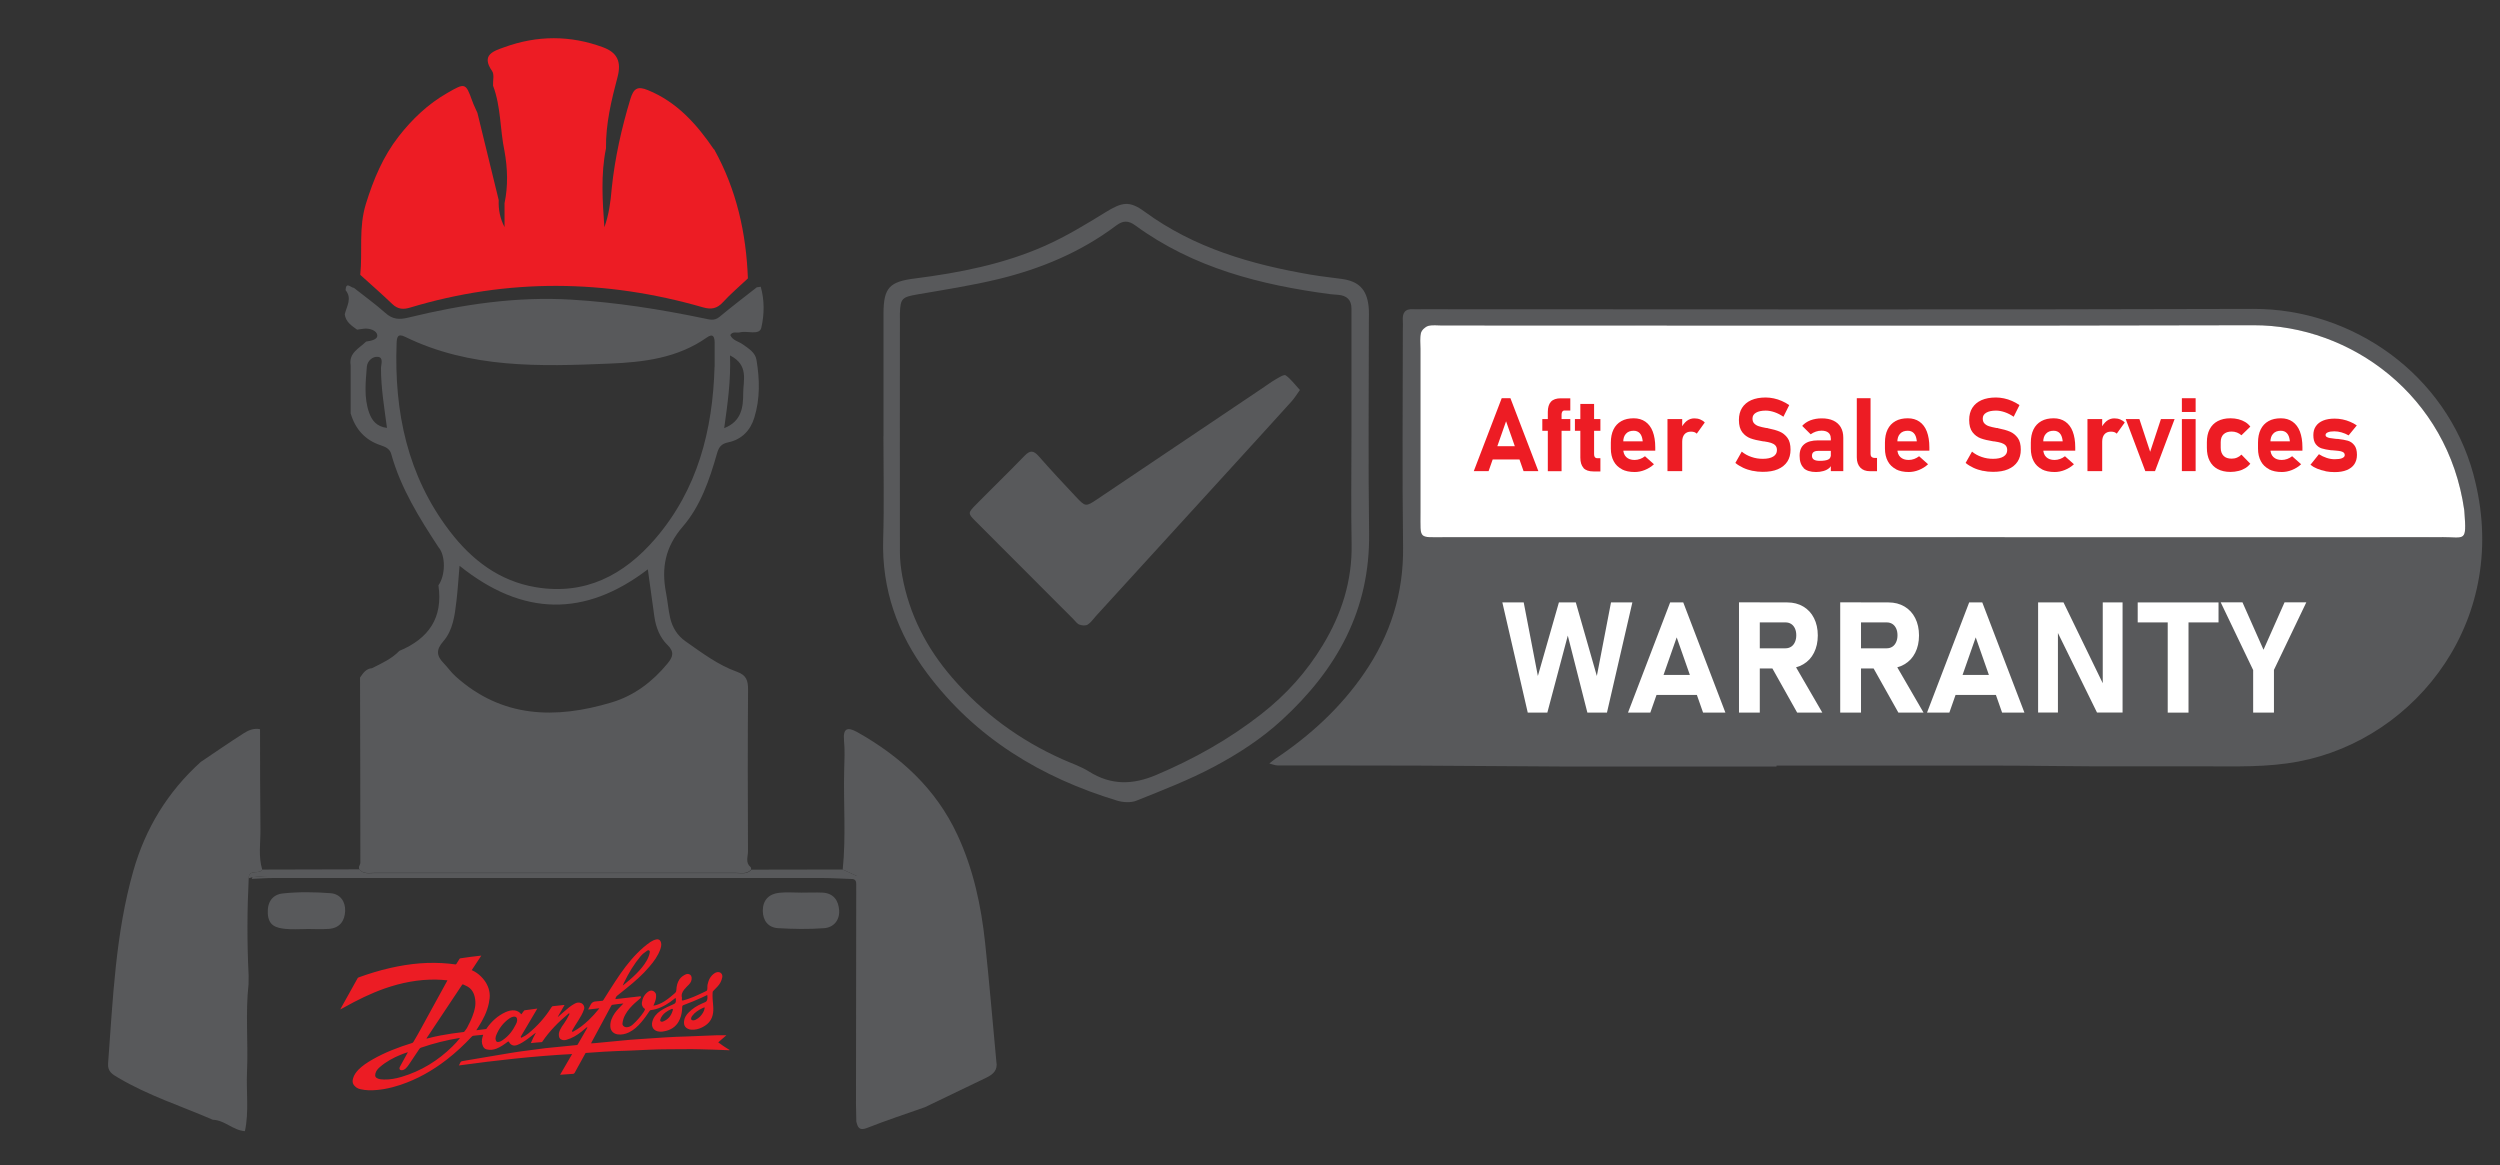 <?xml version="1.0" encoding="UTF-8"?>
<svg id="Layer_1" data-name="Layer 1" xmlns="http://www.w3.org/2000/svg" viewBox="0 0 309 144">
  <rect x="0" y="0" width="309" height="144" fill="#333333" stroke="none"/>
  <defs>
    <style>
      .cls-1 {
        fill: #fff;
      }

      .cls-2 {
        fill: #ec1c24;
      }

      .cls-3 {
        fill: #ed1c24;
      }

      .cls-4 {
        fill: #58595b;
      }
    </style>
  </defs>
  <path class="cls-4" d="M30.26,139.81c-1.45-.1-2.49-1.36-3.96-1.41-3.9-1.69-7.97-2.99-11.65-5.17-.68-.41-1.37-.73-1.29-1.78,.6-8,.91-16.04,3.12-23.81,1.49-5.25,4.26-9.79,8.34-13.47,1.76-1.18,3.5-2.39,5.29-3.53,.59-.38,1.27-.67,2.03-.51,.01,4.13,0,8.26,.05,12.39,.02,1.65-.28,3.32,.22,4.96-.37,.65-1.65-.13-1.67,1.07-.2,4-.21,8-.01,12.01,0,.36,0,.72-.01,1.08-.4,3.61-.03,7.24-.19,10.85-.11,2.44,.26,4.91-.26,7.33Z"/>
  <path class="cls-4" d="M94.05,35.44s-.33,.05-.51,.07c-1.55,1.22-3.12,2.41-4.63,3.67-.65,.53-1.25,.3-1.91,.17-5.39-1.12-10.82-1.98-16.32-2.31-6.85-.42-13.56,.59-20.19,2.21-1.13,.28-1.96,.24-2.86-.57-1.23-1.1-2.59-2.07-3.89-3.1-.38-.01-.97-.83-1.03,.28,.84,1.02,.14,2-.1,2.98,.12,.96,.85,1.42,1.53,1.91,.3-.04,.61-.11,.91-.13,.7-.05,1.52,.25,1.58,.8,.07,.56-.79,.71-1.38,.8-.84,.84-2.17,1.38-1.91,2.94,0,1.98,0,3.95,0,5.93,.57,1.94,1.78,3.31,3.7,3.94,.64,.21,1.15,.46,1.32,1.1,1.18,4.23,3.47,7.89,5.84,11.51,.89,1.02,.88,3.45-.01,4.71,.59,4.01-1.21,6.59-4.83,8.1-.95,.99-2.19,1.54-3.38,2.14-.75,.06-1.11,.62-1.48,1.16,.02,7.63,.04,15.26,.04,22.88,0,.17-.12,.34-.17,.51,.01,.09,.02,.19,.02,.28,.51,.65,1.23,.46,1.89,.46,14.89,0,29.78,0,44.66,0,.65,0,1.38,.2,1.91-.42-.03-.1-.05-.19-.06-.29l-.04-.02c-.64-.54-.3-1.27-.3-1.9-.03-6.68-.04-13.36,.01-20.03,0-1.12-.22-1.78-1.38-2.19-2.35-.84-4.33-2.35-6.36-3.77-1-.7-1.62-1.71-1.89-2.89-.23-1.02-.31-2.07-.51-3.1-.59-3.06-.11-5.66,2.07-8.18,2.18-2.52,3.3-5.77,4.22-9,.22-.79,.51-1.24,1.41-1.42,1.64-.34,2.73-1.46,3.21-3.04,.73-2.35,.67-4.76,.27-7.15-.15-.92-.96-1.39-1.67-1.9-.52-.38-1.27-.48-1.57-1.17,.31-.5,.8-.23,1.19-.33,.91-.24,2.42,.42,2.65-.58,.37-1.62,.41-3.39-.08-5.08Zm-48.43,15.56c-.65-1.85-.43-3.77-.28-5.67,.06-.73,.73-1.31,1.39-1.22,.71,.1,.36,.93,.36,1.41,0,2.45,.41,4.87,.74,7.37-1.29-.16-1.87-.93-2.21-1.89Zm36.87,28.7c.89,.88,.7,1.49,0,2.33-1.86,2.25-4.12,3.96-6.9,4.79-6.93,2.08-13.56,1.94-19.29-3.23-.55-.49-.97-1.12-1.49-1.65-.86-.89-.92-1.64-.03-2.66,1.22-1.39,1.43-3.25,1.64-5.03,.16-1.35,.24-2.7,.38-4.32,7.79,6.26,15.49,6.38,23.27,.44,.29,2.09,.54,3.97,.81,5.85,.19,1.32,.67,2.56,1.6,3.48Zm5.83-34.39c-.22,7.86-2.09,15.19-7.34,21.29-3.86,4.48-8.65,7-14.75,5.98-4.51-.75-7.92-3.37-10.63-6.91-5.25-6.86-6.89-14.78-6.58-23.23,.03-.72,.1-1.28,1.05-.81,8.05,3.93,16.68,3.67,25.28,3.31,4.21-.17,8.41-.68,12.02-3.23,.79-.56,.95-.03,.96,.64,.01,.99,0,1.98,0,2.97Zm3.54,3.31c0,1.68-.18,3.45-2.35,4.3,.42-3.02,.83-5.83,.72-8.99,2.37,1.2,1.62,3.12,1.63,4.69Z"/>
  <path class="cls-3" d="M88.27,18.46c2.76,4.96,3.96,10.33,4.17,15.95-1.03,.98-2.13,1.9-3.08,2.94-.73,.8-1.45,.93-2.46,.64-12.07-3.48-24.15-3.61-36.22,.03-.85,.26-1.52,.2-2.19-.44-1.29-1.23-2.63-2.41-3.96-3.61,.29-2.92-.22-5.83,.7-8.79,.94-3.03,2.12-5.84,4.04-8.31,1.67-2.14,3.61-4,6.02-5.38,2.18-1.25,2.26-1.3,3.08,.99,.18,.51,.43,.99,.64,1.48,.88,3.59,1.75,7.18,2.63,10.77-.05,1.15,.16,2.26,.72,3.34v-2.95c.45-2.14,.38-4.28,0-6.42-.57-2.69-.43-5.5-1.42-8.11-.03-.61,.18-1.39-.12-1.81-1.41-2.02,.23-2.48,1.5-2.94,4.06-1.48,8.17-1.5,12.23,.01,1.76,.65,2.27,1.8,1.78,3.66-.77,2.9-1.47,5.81-1.43,8.83-.66,3.23-.43,6.48-.2,9.75,.56-1.56,.78-3.19,.91-4.83,.39-3.75,1.21-7.4,2.3-11.01,.4-1.32,.88-1.64,2.17-1.11,3.6,1.47,6.03,4.21,8.15,7.31Z"/>
  <path class="cls-4" d="M104.16,107.47c.42-4.07,.08-8.15,.18-12.22,.03-1.24,.1-2.48-.02-3.71-.14-1.53,.42-1.72,1.62-1.06,5.37,3.02,9.75,7.02,12.39,12.7,1.97,4.23,2.94,8.74,3.43,13.35,.52,4.89,.93,9.79,1.39,14.69,.2,1.05-.41,1.58-1.24,1.98-2.53,1.22-5.06,2.43-7.59,3.65-2.38,.84-4.79,1.63-7.14,2.56-.99,.39-1.17-.08-1.34-.8-.01-.7-.03-1.41-.04-2.11,.01-9.05,.02-18.09,.03-27.14,0-.3,0-.62-.41-.71-1.29-.04-2.59-.13-3.88-.13-22.55,0-45.1-.01-67.65,0-.92,0-1.85,.07-2.77,.11,.02-.08,.05-.16,.09-.23,.67-.04,1.35-.13,2.02-.13,19.05,0,38.1,0,57.15,0,4.99,0,9.98,0,15.51,0-.9-.41-1.33-.61-1.75-.81Z"/>
  <path class="cls-4" d="M37.87,114.83c-.86,0-1.74,.07-2.59-.02-1.12-.12-2.1-.36-2.18-1.91-.08-1.48,.64-2.34,1.85-2.47,1.95-.21,3.95-.18,5.91-.03,1.16,.09,1.85,.99,1.8,2.21-.05,1.24-.69,2.1-2.01,2.2-.92,.07-1.85,.01-2.78,.01,0,0,0,0,0,.01Z"/>
  <path class="cls-4" d="M99.09,110.33c.87,0,1.73-.04,2.6,0,1.36,.08,1.96,1,2.03,2.21,.07,1.2-.69,2.09-1.83,2.18-1.9,.15-3.83,.11-5.74,0-1.21-.08-1.86-.94-1.87-2.15,0-1.32,.76-2.08,2.02-2.22,.92-.1,1.85-.02,2.78-.02Z"/>
  <path class="cls-4" d="M31.24,108.41c-.17,.05-.33,.09-.5,.14,.02-1.2,1.3-.41,1.67-1.07,4,0,8.01-.02,12.01-.03,.51,.65,1.24,.46,1.89,.46,14.89,0,29.78,0,44.66,0,.66,0,1.38,.2,1.91-.42,3.76,0,7.52-.01,11.28-.02,.43,.2,.85,.39,1.75,.81-5.53,0-10.52,0-15.51,0-19.05,0-38.1,0-57.15,0-.67,0-1.35,.08-2.02,.13Z"/>
  <path class="cls-2" d="M88.78,128.83c.33-.29,.65-.57,1-.87-.44,0-.83-.01-1.22,0-1.26,.04-2.51,.1-3.76,.15-.85,.03-1.7,.05-2.54,.11-1,.07-2,.14-3,.2-.89,.05-1.79,.13-2.68,.22-1.01,.1-2.02,.2-3.04,.29-.15,.02-.31,.02-.48,.03,.02-.06,.04-.1,.06-.14,.26-.48,.53-.97,.79-1.46,.55-1.02,1.1-2.04,1.64-3.05,.04-.08,.08-.11,.17-.12,.22-.02,.44-.06,.67-.09,.21-.03,.42-.05,.67-.07-.06,.06-.09,.09-.12,.12-.32,.35-.68,.67-.95,1.07-.35,.51-.59,1.05-.55,1.69,.04,.53,.41,.87,.91,.94,.48,.07,.95-.04,1.39-.25,.6-.29,1.08-.74,1.51-1.24,.38-.44,.72-.92,1.04-1.41,.04-.07,.1-.1,.18-.11,.2-.01,.39-.06,.58-.11,.88-.25,1.63-.73,2.33-1.3,.04-.03,.07-.08,.13-.08,.02,.11,.04,.22,.03,.34,0,.19-.06,.32-.25,.41-.57,.26-1.15,.5-1.67,.85-.47,.33-.84,.75-.99,1.32-.18,.68,.19,1.19,.89,1.24,.26,.02,.51-.02,.76-.08,.83-.2,1.43-.68,1.76-1.49,.19-.47,.28-.96,.28-1.47,.01-.15,.06-.21,.19-.25,.73-.28,1.46-.56,2.17-.89,.22-.1,.44-.21,.66-.31,.03-.01,.08-.07,.09,.02,.02,.19,.03,.38-.03,.56-.04,.12-.12,.22-.25,.27-.13,.05-.26,.11-.39,.17-.61,.27-1.18,.62-1.65,1.11-.29,.3-.52,.64-.56,1.07-.06,.54,.17,.86,.64,1,.09,.02,.18,.05,.27,.05,.47,.03,.92-.08,1.33-.29,.63-.31,1.1-.77,1.28-1.46,.11-.39,.11-.79,.08-1.19-.04-.55-.11-1.1-.07-1.66,0-.08,.03-.14,.09-.2,.18-.18,.36-.36,.53-.55,.29-.31,.48-.68,.57-1.11,.08-.4-.21-.72-.62-.65-.13,.02-.24,.07-.34,.14-.49,.33-.73,.81-.85,1.37-.05,.22,0,.44-.05,.66,0,.08-.05,.13-.12,.16-.14,.06-.28,.14-.43,.21-.78,.37-1.57,.73-2.4,.95-.15,.04-.19,0-.18-.15,0-.06,.02-.12,.01-.17-.1-.39,.03-.72,.28-1.02,.18-.23,.39-.42,.59-.63,.24-.25,.37-.53,.32-.89-.04-.24-.2-.39-.45-.41-.1,0-.2,.02-.29,.06-.29,.14-.55,.32-.74,.58-.28,.41-.38,.87-.4,1.34-.01,.18-.07,.3-.2,.41-.17,.15-.34,.3-.52,.44-.47,.38-.96,.73-1.53,.94-.19,.07-.38,.13-.59,.15,.05-.11,.09-.21,.13-.3,.14-.34,.24-.67,.2-1.04,0-.1-.05-.19-.11-.27-.28-.35-.65-.28-.88-.11-.45,.34-.69,.79-.76,1.33-.04,.27,.05,.49,.22,.68,.05,.06,.17,.07,.16,.17-.02,.08-.07,.16-.11,.24-.01,.03-.03,.07-.06,.1-.37,.55-.81,1.05-1.3,1.5-.08,.08-.17,.14-.26,.2-.19,.12-.4,.18-.63,.16-.26-.03-.45-.24-.42-.46,.04-.39,.16-.75,.35-1.09,.3-.55,.72-1.01,1.19-1.44,.22-.2,.45-.39,.68-.59,.06-.05,.08-.11,.06-.18-.02-.08-.09-.05-.14-.05-.82,.1-1.64,.19-2.45,.28-.19,.02-.38,.04-.57,.06,.1-.33,.11-.33,.35-.52,.32-.26,.65-.52,.97-.78,1.04-.83,2.04-1.7,2.9-2.72,.54-.63,1.03-1.3,1.32-2.09,.1-.28,.18-.56,.11-.86-.07-.31-.29-.47-.61-.4-.26,.06-.5,.17-.72,.32-.58,.4-1.11,.87-1.61,1.37-1.04,1.05-1.91,2.25-2.72,3.49-.5,.76-.98,1.53-1.46,2.29-.04,.05-.06,.1-.14,.11-.28,.02-.56,.05-.84,.08q-.4,.02-.59,.38c-.09,.17-.19,.34-.27,.51-.02,.03-.05,.06-.04,.11,.45-.05,.9-.1,1.38-.16-.04,.05-.06,.07-.08,.1-.38,.48-.79,.93-1.24,1.36-.57,.54-1.19,1.04-1.89,1.41-.05,.03-.09,.08-.14,.03s-.03-.11-.01-.16c.01-.02,.03-.05,.04-.07,.22-.39,.47-.77,.71-1.15,.28-.44,.54-.89,.71-1.39,.11-.3-.08-.66-.37-.77-.27-.11-.52-.07-.78,.07-.51,.27-.93,.64-1.36,1.02-.24,.21-.47,.41-.71,.62,0,0-.02,0-.02-.02,.27-.48,.54-.96,.83-1.45h-.1c-.43,.05-.86,.1-1.29,.14-.12,0-.18,.06-.24,.16-.76,1.22-1.71,2.28-2.82,3.2-.25,.2-.52,.38-.81,.51-.04,.03-.09,.05-.13,0-.03-.04-.03-.08-.01-.13,.02-.03,.04-.06,.06-.09,.63-1.07,1.26-2.15,1.9-3.22,.02-.04,.04-.08,.07-.13-.53,.07-1.03,.14-1.54,.21-.05,.01-.09,.03-.12,.08-.1,.14-.2,.28-.31,.42-.22-.27-.47-.43-.81-.48-.4-.05-.78,.05-1.14,.21-.96,.44-1.72,1.13-2.33,2-.02,.03-.03,.09-.09,.09-.39,.05-.79,.1-1.19,.15,.01-.02,.01-.03,.01-.03,.09-.14,.18-.27,.26-.41,.57-.89,1.05-1.83,1.27-2.88,.08-.41,.15-.83,.1-1.25-.1-.83-.49-1.5-1.07-2.08-.33-.33-.71-.59-1.14-.78,.4-.6,.79-1.19,1.18-1.79h-.05c-.85,.09-1.7,.2-2.54,.33-.06,.01-.08,.04-.11,.08-.12,.2-.25,.4-.37,.6-.04,.07-.08,.08-.16,.07-.24-.03-.48-.07-.72-.09-1.21-.12-2.42-.13-3.64-.04-1.24,.1-2.47,.3-3.69,.58-1.32,.3-2.62,.7-3.89,1.16-.07,.03-.11,.08-.14,.14-.68,1.22-1.37,2.45-2.05,3.68-.02,.03-.03,.07-.07,.14,.18-.1,.33-.17,.47-.25,1.62-.91,3.28-1.73,5.04-2.35,2.05-.71,4.15-1.13,6.34-1.09,.46,.01,.92,.04,1.4,.09-.03,.05-.05,.09-.07,.13-.76,1.39-1.52,2.78-2.29,4.17-.61,1.1-1.19,2.22-1.84,3.3-.04,.08-.1,.12-.18,.15-1.69,.52-3.34,1.15-4.88,2.03-.64,.37-1.25,.76-1.76,1.28-.28,.3-.52,.63-.64,1.03-.14,.49-.06,.8,.41,1.16,.14,.1,.3,.16,.46,.2,.36,.08,.72,.13,1.09,.14,1.33,.02,2.61-.25,3.86-.66,2.11-.7,4-1.78,5.75-3.13,1.12-.87,2.15-1.83,3.11-2.86,.05-.05,.1-.08,.18-.09,.22-.02,.44-.04,.66-.07,.18-.01,.37-.03,.56-.05-.03,.09-.05,.15-.07,.22-.13,.4-.15,.81,.04,1.2,.1,.2,.24,.34,.47,.39,.42,.1,.81,.05,1.2-.1,.51-.2,.95-.52,1.38-.84,.08-.06,.11-.06,.17,.03,.23,.41,.6,.53,1.04,.35,.22-.08,.42-.19,.62-.31,.54-.32,1.03-.73,1.53-1.11,.03-.02,.06-.06,.12-.07-.23,.42-.44,.82-.61,1.27,.46-.05,.89-.1,1.33-.12,.06,0,.07-.04,.1-.08,.88-1.3,1.97-2.4,3.17-3.4,.04-.04,.08-.1,.15-.06,.06,.05,0,.1-.02,.15-.19,.39-.4,.76-.65,1.11-.17,.23-.34,.47-.46,.73-.11,.23-.19,.46-.16,.72,.02,.18,.05,.35,.21,.46,.23,.14,.46,.16,.72,.08,.7-.19,1.3-.56,1.86-1,.2-.17,.41-.34,.61-.51,.03-.02,.07-.05,.11-.02,.04,.03,0,.06-.02,.09-.38,.67-.77,1.33-1.15,2-.03,.05-.06,.09-.13,.09-.64,.06-1.27,.13-1.91,.19s-1.28,.12-1.92,.19c-.69,.08-1.37,.19-2.06,.27-1.35,.16-2.69,.39-4.03,.62-1.4,.23-2.8,.47-4.2,.71-.11,.01-.2,.06-.25,.15-.07,.12-.13,.25-.2,.39,4.66-.64,9.31-1.16,14-1.41-.5,.86-.99,1.7-1.49,2.56,.12-.01,.21-.01,.3-.02,.43-.03,.87-.07,1.3-.09,.1-.01,.15-.04,.2-.13,.43-.79,.87-1.57,1.3-2.36,.02-.05,.04-.1,.12-.1,.73-.05,1.46-.1,2.2-.15,1.09-.07,2.19-.1,3.28-.14,1.57-.07,3.13-.16,4.7-.16,1.28,.01,2.56-.04,3.84,0,1.14,.02,2.28,.07,3.43,.11,.09,.01,.18,.03,.3-.01-.5-.29-.96-.62-1.42-.95Zm-5.63-3.94c-.18,.62-.53,1.09-1.15,1.35-.04,0-.09,.03-.13,.04-.02,.01-.04,.01-.05,.01-.18-.01-.25-.1-.21-.26,.11-.37,.34-.66,.64-.89,.22-.17,.46-.3,.71-.41,.06-.03,.12-.06,.18-.01s.03,.11,.01,.17Zm3.94-.26c-.03,.18-.09,.36-.19,.52-.22,.38-.5,.68-.9,.88-.1,.05-.21,.09-.3,.09-.23,0-.32-.11-.27-.3,.02-.1,.07-.18,.13-.26,.31-.42,.74-.69,1.2-.92,.07-.04,.14-.07,.22-.1,.03-.02,.07-.06,.1-.02,.03,.02,0,.07,0,.11Zm-9.95-3.2c.56-1.16,1.21-2.25,2.04-3.24,.21-.25,.46-.45,.73-.63,.09-.07,.21-.16,.33-.08,.11,.08,.08,.23,.05,.35-.07,.32-.2,.63-.37,.92-.33,.58-.76,1.08-1.22,1.55-.51,.52-1.07,.99-1.64,1.45-.02,.01-.04,.03-.06,.04-.01,0-.02-.01-.02-.01,.05-.12,.11-.23,.16-.35Zm-21.2,7.89c-1.79,1.77-3.88,3.06-6.3,3.78-.71,.21-1.44,.35-2.18,.33-.25-.01-.5-.02-.74-.11-.31-.12-.4-.3-.32-.63,.08-.34,.3-.58,.55-.8,.76-.66,1.64-1.14,2.57-1.52,.28-.11,.57-.22,.89-.32-.03,.06-.05,.1-.07,.14-.3,.55-.6,1.09-.9,1.64-.02,.05-.05,.1-.06,.15-.04,.17,.06,.3,.24,.3,.21,.01,.37-.09,.53-.22,.15-.14,.27-.31,.39-.48,.43-.65,.86-1.29,1.29-1.93,.06-.08,.12-.13,.21-.16,1.56-.54,3.15-.93,4.77-1.2,.01,0,.02,0,.04,.01-.28,.37-.59,.7-.91,1.02Zm2.48-3.78c-.19,.52-.44,1.02-.7,1.51-.09,.16-.22,.31-.33,.46-.03,.05-.07,.05-.11,.05-.95,.11-1.88,.24-2.82,.42-.56,.11-1.12,.23-1.67,.38-.02,0-.04,0-.07,0,0-.06,.04-.09,.06-.12,1.44-2.16,2.87-4.32,4.31-6.48,.06-.09,.1-.12,.2-.06,.08,.05,.17,.08,.26,.12,.76,.32,1.08,.94,1.18,1.71,.1,.7-.06,1.35-.31,2Zm5.35,1.05c-.38,.78-.89,1.46-1.63,1.96-.15,.11-.31,.2-.5,.23-.22,.04-.31-.02-.37-.24-.02-.06-.02-.12-.03-.16,.01-.17,.04-.3,.09-.42,.34-.85,.88-1.56,1.63-2.08,.14-.1,.29-.18,.46-.21,.37-.07,.52,.12,.5,.46-.01,.16-.07,.31-.15,.46Z"/>
  <path class="cls-4" d="M305.73,58.68c-3.37-12.43-14.99-20.54-27.22-20.5-34.26,.11-68.53,.04-102.8,.04-.32,0-.65,.02-.97,0-1.12-.1-1.43,.49-1.35,1.48,.03,.32,0,.65,0,.97,0,8.97-.09,17.94,.03,26.91,.08,5.77-1.58,10.93-4.79,15.61-2.93,4.28-6.7,7.73-11,10.6-.26,.17-.49,.39-.74,.58,.35,.08,.69,.24,1.04,.24,5.76,.01,11.53,0,17.29,.02,5.85,.02,11.69,.09,17.54,.11,8.94,.02,17.88,0,26.82,0v-.11c9.1,0,18.2,0,27.29,0,3.98,0,7.96,.08,11.93,.09,4.55,.01,9.1,0,13.65,0,3.9,0,7.8,.14,11.67-.6,14.61-2.78,26.39-17.76,21.6-35.45Zm-3.89,7.73c-20.58,.02-41.16,0-61.75,0s-41.01,0-61.51,0c-3.32,0-3,.32-3.01-3,0-6.76,0-13.53,0-20.29,0-.65-.09-1.33,.06-1.95,.08-.35,.52-.76,.88-.87,.53-.15,1.13-.06,1.7-.06,33.44,0,66.87,.06,100.31-.03,12.01-.03,24.05,8.7,26.06,22.84,0,.08,.02,.16,.02,.24,.28,3.8,.11,3.11-2.77,3.11Z"/>
  <path class="cls-4" d="M109.2,53.9c0-5.05-.01-10.1,0-15.15,.01-3.21,.74-3.94,3.94-4.34,5.5-.7,10.93-1.77,16.02-4.03,2.58-1.15,5.03-2.63,7.44-4.12,2.09-1.29,2.99-1.48,4.87-.1,6.14,4.5,13.2,6.53,20.55,7.79,1.28,.22,2.58,.35,3.86,.53,2.04,.29,3.03,1.27,3.27,3.32,.08,.64,.04,1.3,.04,1.95,0,8.72-.09,17.43,.03,26.15,.13,9.5-4,16.87-10.8,23.11-2.54,2.33-5.39,4.17-8.38,5.76-3.06,1.63-6.34,2.89-9.57,4.19-.69,.28-1.65,.22-2.39,0-9.41-2.86-17.51-7.75-23.48-15.73-3.66-4.89-5.63-10.38-5.44-16.6,.13-4.23,.03-8.47,.03-12.71Zm57.84,.15c0-4.73,0-9.45,0-14.18,0-.57-.01-1.14,0-1.71,.01-1.11-.59-1.63-1.64-1.72-.32-.03-.65-.04-.97-.08-8.63-1.14-16.93-3.25-24.11-8.5-.87-.63-1.52-.62-2.38,.03-4.36,3.28-9.31,5.34-14.56,6.61-3.31,.8-6.69,1.32-10.05,1.9-1.82,.32-2.04,.49-2.1,2.31,0,.16,0,.33,0,.49,0,9.7-.02,19.39,0,29.09,0,.97,.12,1.95,.29,2.91,.87,4.77,3.02,8.92,6.17,12.56,3.78,4.37,8.32,7.71,13.59,10.07,1.11,.5,2.3,.89,3.32,1.53,2.73,1.72,5.41,1.66,8.32,.42,4.65-1.97,9-4.4,12.99-7.53,3.06-2.39,5.59-5.2,7.58-8.5,2.33-3.83,3.65-7.95,3.57-12.5-.08-4.4-.02-8.8-.02-13.2Z"/>
  <path class="cls-1" d="M301.84,66.4c-20.58,.02-41.16,0-61.75,0s-41.01,0-61.51,0c-3.32,0-3,.32-3.01-3,0-6.76,0-13.53,0-20.29,0-.65-.09-1.33,.06-1.95,.08-.35,.52-.76,.88-.87,.53-.15,1.13-.06,1.7-.06,33.44,0,66.87,.06,100.31-.03,12.01-.03,24.05,8.7,26.06,22.84,0,.08,.02,.16,.02,.24,.28,3.8,.11,3.11-2.77,3.11Z"/>
  <path class="cls-4" d="M160.68,48.19c-.39,.53-.67,1.01-1.04,1.42-2.18,2.42-4.38,4.82-6.57,7.23-5.87,6.44-11.74,12.87-17.62,19.31-.33,.36-.61,.8-1.01,1.05-.25,.16-.72,.12-1.03,0-.28-.1-.49-.42-.72-.65-4.03-4.03-8.06-8.06-12.08-12.1-1-1-1-1.04,.01-2.07,2-2.03,4.05-4.02,6.03-6.06,.67-.69,1.1-.65,1.73,.06,1.5,1.71,3.06,3.38,4.62,5.04,1.16,1.22,1.2,1.23,2.59,.3,6.89-4.62,13.78-9.26,20.66-13.89,.47-.32,.93-.66,1.42-.94,.4-.23,1.04-.64,1.24-.5,.64,.45,1.12,1.13,1.75,1.8Z"/>
  <g>
    <path class="cls-3" d="M185.61,49.22h1.08l3.45,9.01h-1.83l-2.16-6.16-2.16,6.16h-1.83l3.45-9.01Zm-1.79,5.93h4.74v1.64h-4.74v-1.64Z"/>
    <path class="cls-3" d="M190.63,51.8h3.46v1.45h-3.46v-1.45Zm.68-.87c0-.57,.13-1,.39-1.28s.67-.42,1.21-.42h1.18v1.51h-.72c-.12,0-.21,.05-.27,.14-.06,.09-.09,.21-.09,.35v7.01h-1.7v-7.31Z"/>
    <path class="cls-3" d="M194.66,51.8h3.15v1.45h-3.15v-1.45Zm1.06,6.03c-.26-.29-.39-.71-.39-1.27v-6.63h1.7v6.21c0,.16,.03,.28,.09,.36,.06,.08,.15,.13,.27,.13h.42v1.64h-.86c-.56,0-.97-.14-1.24-.43Z"/>
    <path class="cls-3" d="M200.46,57.99c-.44-.23-.78-.55-1.01-.99-.23-.43-.35-.95-.35-1.56v-.73c0-.64,.11-1.18,.33-1.63,.22-.45,.54-.79,.97-1.03,.42-.24,.93-.35,1.53-.35,.56,0,1.04,.14,1.44,.42,.4,.28,.71,.69,.91,1.22s.31,1.18,.31,1.94v.42h-4.4v-1.15h2.85l-.02-.15c-.05-.37-.16-.66-.35-.86-.19-.2-.44-.3-.75-.3-.41,0-.73,.12-.95,.37-.23,.24-.34,.59-.34,1.04v.82c0,.44,.12,.78,.37,1.02,.25,.24,.59,.36,1.03,.36,.23,0,.45-.04,.68-.12,.22-.08,.43-.2,.61-.34l1.11,.99c-.33,.31-.71,.54-1.13,.71-.42,.17-.84,.25-1.26,.25-.62,0-1.15-.11-1.59-.34Z"/>
    <path class="cls-3" d="M206.1,51.8h1.82v6.43h-1.82v-6.43Zm3.32,1.61c-.12-.04-.26-.06-.42-.06-.34,0-.61,.11-.8,.33-.19,.22-.28,.53-.28,.92l-.13-1.67c.18-.38,.41-.68,.69-.9,.28-.21,.59-.32,.93-.32,.27,0,.51,.04,.73,.13s.41,.21,.57,.38l-.99,1.38c-.08-.08-.18-.14-.3-.19Z"/>
    <path class="cls-3" d="M216.62,58.2c-.41-.09-.8-.21-1.16-.38-.36-.17-.69-.37-.97-.6l.79-1.4c.35,.29,.75,.51,1.2,.66,.45,.16,.92,.23,1.4,.23,.55,0,.98-.09,1.29-.28,.31-.19,.46-.45,.46-.8h0c0-.25-.07-.44-.2-.58-.14-.14-.31-.24-.53-.31-.22-.07-.5-.13-.84-.18-.01,0-.02,0-.03,0-.01,0-.02,0-.03,0l-.14-.02c-.6-.1-1.1-.21-1.5-.36s-.73-.39-1.01-.75c-.28-.36-.42-.86-.42-1.52h0c0-.59,.13-1.09,.39-1.5,.26-.41,.64-.73,1.13-.95,.5-.22,1.09-.33,1.8-.33,.32,0,.65,.04,.99,.11,.34,.07,.67,.18,.99,.32,.32,.14,.63,.31,.92,.51l-.72,1.44c-.35-.24-.71-.43-1.09-.56-.38-.13-.74-.2-1.09-.2-.52,0-.92,.09-1.21,.26-.29,.17-.43,.41-.43,.72h0c0,.27,.07,.47,.22,.62,.15,.15,.33,.26,.55,.33,.22,.07,.53,.15,.92,.22,.02,0,.03,0,.05,0,.02,0,.03,0,.05,0,.03,0,.05,0,.07,.02,.02,0,.05,.01,.07,.02,.57,.11,1.05,.25,1.43,.41,.38,.16,.7,.42,.96,.77,.26,.35,.38,.84,.38,1.45h0c0,.59-.13,1.08-.4,1.49-.27,.41-.66,.72-1.17,.94s-1.13,.32-1.86,.32c-.43,0-.85-.04-1.26-.13Z"/>
    <path class="cls-3" d="M222.94,57.84c-.34-.33-.51-.83-.51-1.5s.19-1.11,.57-1.43c.38-.32,.96-.48,1.72-.48h1.61l.09,1.3h-1.69c-.26,0-.45,.05-.58,.15-.13,.1-.19,.25-.19,.46s.08,.37,.24,.47,.4,.15,.73,.15c.45,0,.79-.05,1.01-.15,.22-.1,.33-.26,.33-.48l.13,.94c-.02,.23-.13,.43-.32,.59-.19,.16-.42,.28-.71,.36s-.58,.12-.9,.12c-.69,0-1.21-.16-1.55-.49Zm3.34-3.68c0-.3-.1-.53-.3-.69s-.48-.24-.84-.24c-.24,0-.48,.04-.71,.12s-.44,.19-.63,.33l-1.05-1.04c.26-.29,.59-.52,1.02-.69,.42-.16,.89-.24,1.4-.24,.56,0,1.04,.09,1.44,.28s.7,.46,.91,.82c.21,.36,.31,.79,.31,1.29v4.13h-1.54v-4.08Z"/>
    <path class="cls-3" d="M231.2,56.11c0,.16,.04,.28,.13,.36,.09,.08,.22,.13,.38,.13h.29v1.64h-.87c-.52,0-.92-.15-1.2-.45s-.43-.72-.43-1.26v-7.31h1.7v6.89Z"/>
    <path class="cls-3" d="M234.34,57.99c-.44-.23-.78-.55-1.01-.99-.23-.43-.35-.95-.35-1.56v-.73c0-.64,.11-1.18,.33-1.63,.22-.45,.54-.79,.97-1.03,.42-.24,.93-.35,1.53-.35,.56,0,1.04,.14,1.44,.42,.4,.28,.71,.69,.91,1.22s.31,1.18,.31,1.94v.42h-4.4v-1.15h2.85l-.02-.15c-.05-.37-.16-.66-.35-.86-.19-.2-.44-.3-.75-.3-.41,0-.73,.12-.95,.37-.23,.24-.34,.59-.34,1.04v.82c0,.44,.12,.78,.37,1.02,.25,.24,.59,.36,1.03,.36,.23,0,.45-.04,.68-.12,.22-.08,.43-.2,.61-.34l1.11,.99c-.33,.31-.71,.54-1.13,.71-.42,.17-.84,.25-1.26,.25-.62,0-1.15-.11-1.59-.34Z"/>
    <path class="cls-3" d="M245.08,58.2c-.41-.09-.8-.21-1.16-.38-.36-.17-.69-.37-.97-.6l.79-1.4c.35,.29,.75,.51,1.2,.66,.45,.16,.92,.23,1.4,.23,.55,0,.98-.09,1.29-.28,.31-.19,.46-.45,.46-.8h0c0-.25-.07-.44-.2-.58-.14-.14-.31-.24-.53-.31-.22-.07-.5-.13-.84-.18-.01,0-.02,0-.03,0-.01,0-.02,0-.03,0l-.14-.02c-.6-.1-1.1-.21-1.5-.36s-.73-.39-1.01-.75c-.28-.36-.42-.86-.42-1.52h0c0-.59,.13-1.09,.39-1.5,.26-.41,.64-.73,1.13-.95,.5-.22,1.09-.33,1.8-.33,.32,0,.65,.04,.99,.11,.34,.07,.67,.18,.99,.32,.32,.14,.63,.31,.92,.51l-.72,1.44c-.35-.24-.71-.43-1.09-.56-.38-.13-.74-.2-1.09-.2-.52,0-.92,.09-1.21,.26-.29,.17-.43,.41-.43,.72h0c0,.27,.07,.47,.22,.62,.15,.15,.33,.26,.55,.33,.22,.07,.53,.15,.92,.22,.02,0,.03,0,.05,0,.02,0,.03,0,.05,0,.03,0,.05,0,.07,.02,.02,0,.05,.01,.07,.02,.57,.11,1.05,.25,1.43,.41,.38,.16,.7,.42,.96,.77,.26,.35,.38,.84,.38,1.45h0c0,.59-.13,1.08-.4,1.49-.27,.41-.66,.72-1.17,.94s-1.13,.32-1.86,.32c-.43,0-.85-.04-1.26-.13Z"/>
    <path class="cls-3" d="M252.37,57.99c-.44-.23-.78-.55-1.01-.99-.23-.43-.35-.95-.35-1.56v-.73c0-.64,.11-1.18,.33-1.63,.22-.45,.54-.79,.97-1.03,.42-.24,.93-.35,1.53-.35,.56,0,1.04,.14,1.44,.42,.4,.28,.71,.69,.91,1.22s.31,1.18,.31,1.94v.42h-4.4v-1.15h2.85l-.02-.15c-.05-.37-.16-.66-.35-.86-.19-.2-.44-.3-.75-.3-.41,0-.73,.12-.95,.37-.23,.24-.34,.59-.34,1.04v.82c0,.44,.12,.78,.37,1.02,.25,.24,.59,.36,1.03,.36,.23,0,.45-.04,.68-.12,.22-.08,.43-.2,.61-.34l1.11,.99c-.33,.31-.71,.54-1.13,.71-.42,.17-.84,.25-1.26,.25-.62,0-1.15-.11-1.59-.34Z"/>
    <path class="cls-3" d="M258.01,51.8h1.82v6.43h-1.82v-6.43Zm3.32,1.61c-.12-.04-.26-.06-.42-.06-.34,0-.61,.11-.8,.33-.19,.22-.28,.53-.28,.92l-.13-1.67c.18-.38,.41-.68,.69-.9,.28-.21,.59-.32,.93-.32,.27,0,.51,.04,.73,.13s.41,.21,.57,.38l-.99,1.38c-.08-.08-.18-.14-.3-.19Z"/>
    <path class="cls-3" d="M267.09,51.8h1.69l-2.42,6.43h-1.2l-2.42-6.43h1.69l1.33,4.04,1.33-4.04Z"/>
    <path class="cls-3" d="M269.68,49.22h1.7v1.7h-1.7v-1.7Zm0,2.58h1.7v6.43h-1.7v-6.43Z"/>
    <path class="cls-3" d="M274.11,57.98c-.44-.23-.77-.57-1-1.02-.23-.45-.34-.98-.34-1.61v-.69c0-.62,.11-1.16,.34-1.6,.23-.44,.56-.78,1-1.01s.96-.35,1.57-.35c.35,0,.68,.04,1,.12,.31,.08,.59,.2,.84,.35,.25,.15,.45,.34,.62,.56l-1.1,1.07c-.16-.14-.34-.26-.55-.34s-.43-.12-.66-.12c-.43,0-.76,.11-1,.34-.24,.23-.35,.55-.35,.97v.69c0,.43,.12,.76,.35,1s.57,.35,1,.35c.24,0,.46-.04,.67-.13,.21-.09,.39-.21,.54-.37l1.1,1.13c-.17,.21-.38,.4-.63,.55-.25,.15-.53,.27-.84,.34-.31,.08-.64,.12-.99,.12-.61,0-1.14-.12-1.57-.35Z"/>
    <path class="cls-3" d="M280.45,57.99c-.44-.23-.78-.55-1.01-.99-.23-.43-.35-.95-.35-1.56v-.73c0-.64,.11-1.18,.33-1.63,.22-.45,.54-.79,.97-1.03,.42-.24,.93-.35,1.53-.35,.56,0,1.04,.14,1.44,.42,.4,.28,.71,.69,.91,1.22s.31,1.18,.31,1.94v.42h-4.4v-1.15h2.85l-.02-.15c-.05-.37-.16-.66-.35-.86-.19-.2-.44-.3-.75-.3-.41,0-.73,.12-.95,.37-.23,.24-.34,.59-.34,1.04v.82c0,.44,.12,.78,.37,1.02,.25,.24,.59,.36,1.03,.36,.23,0,.45-.04,.68-.12,.22-.08,.43-.2,.61-.34l1.11,.99c-.33,.31-.71,.54-1.13,.71-.42,.17-.84,.25-1.26,.25-.62,0-1.15-.11-1.59-.34Z"/>
    <path class="cls-3" d="M287.43,58.23c-.36-.07-.71-.17-1.02-.3-.32-.13-.6-.29-.84-.48l1.05-1.31c.31,.2,.63,.35,.97,.46s.66,.16,.97,.16c.4,0,.71-.04,.92-.13s.33-.21,.33-.37c0-.14-.05-.25-.14-.33-.1-.07-.22-.13-.37-.16-.15-.03-.36-.06-.63-.08-.07,0-.15-.02-.23-.02-.08,0-.15-.02-.23-.02-.02,0-.03,0-.05,0s-.04,0-.05,0c-.48-.06-.86-.14-1.15-.23s-.53-.27-.73-.52c-.2-.26-.3-.63-.3-1.12,0-.43,.1-.8,.31-1.1,.21-.31,.51-.54,.9-.7,.39-.16,.87-.24,1.42-.24,.33,0,.65,.03,.98,.1s.64,.16,.93,.29c.3,.12,.57,.27,.83,.45l-1.01,1.23c-.28-.16-.57-.28-.88-.37s-.6-.13-.88-.13c-.34,0-.61,.04-.8,.12-.19,.08-.29,.19-.29,.33,0,.11,.05,.19,.15,.25,.1,.06,.23,.1,.38,.13,.15,.03,.37,.06,.66,.09,.04,0,.07,0,.11,.01,.04,0,.07,0,.11,.01,.02,0,.04,0,.06,0s.04,0,.06,0c.5,.06,.91,.13,1.22,.22,.31,.09,.58,.27,.8,.55,.22,.27,.33,.67,.33,1.2,0,.45-.11,.83-.32,1.15-.21,.32-.53,.56-.94,.73-.41,.17-.91,.25-1.49,.25-.38,0-.76-.03-1.12-.1Z"/>
  </g>
  <g>
    <path class="cls-1" d="M192.71,74.46h2.06l2.6,9.09,1.75-9.09h2.64l-3.14,13.62h-2.42l-2.42-9.52-2.53,9.52h-2.42l-3.14-13.62h2.64l1.75,9.09,2.6-9.09Z"/>
    <path class="cls-1" d="M206.42,74.46h1.63l5.21,13.62h-2.76l-3.26-9.3-3.26,9.3h-2.76l5.21-13.62Zm-2.71,8.96h7.17v2.47h-7.17v-2.47Z"/>
    <path class="cls-1" d="M214.94,74.45h2.57v13.63h-2.57v-13.63Zm1.02,5.68h4.74c.26,0,.49-.07,.69-.2s.35-.32,.46-.56,.17-.52,.17-.84c0-.32-.05-.6-.16-.84-.11-.24-.26-.43-.46-.56-.2-.13-.43-.2-.7-.2h-4.74v-2.47h4.95c.75,0,1.41,.17,1.98,.51,.57,.34,1.01,.81,1.32,1.43,.31,.61,.47,1.33,.47,2.14s-.16,1.53-.47,2.14c-.31,.62-.75,1.09-1.33,1.43-.57,.34-1.23,.51-1.97,.51h-4.95v-2.47Zm2.87,2.05l2.74-.43,3.67,6.33h-3.11l-3.31-5.9Z"/>
    <path class="cls-1" d="M227.45,74.45h2.57v13.63h-2.57v-13.63Zm1.02,5.68h4.74c.26,0,.49-.07,.69-.2s.35-.32,.46-.56,.17-.52,.17-.84c0-.32-.05-.6-.16-.84-.11-.24-.26-.43-.46-.56-.2-.13-.43-.2-.7-.2h-4.74v-2.47h4.95c.75,0,1.41,.17,1.98,.51,.57,.34,1.01,.81,1.32,1.43,.31,.61,.47,1.33,.47,2.14s-.16,1.53-.47,2.14c-.31,.62-.75,1.09-1.33,1.43-.57,.34-1.23,.51-1.97,.51h-4.95v-2.47Zm2.87,2.05l2.74-.43,3.67,6.33h-3.11l-3.31-5.9Z"/>
    <path class="cls-1" d="M243.38,74.46h1.63l5.21,13.62h-2.76l-3.26-9.3-3.26,9.3h-2.76l5.21-13.62Zm-2.71,8.96h7.17v2.47h-7.17v-2.47Z"/>
    <path class="cls-1" d="M251.91,74.46h3.14l5.07,10.44-.22,.24v-10.68h2.45v13.61h-3.16l-5.05-10.28,.22-.24v10.52h-2.45v-13.61Z"/>
    <path class="cls-1" d="M264.22,74.46h9.99v2.47h-9.99v-2.47Zm3.71,1.11h2.57v12.51h-2.57v-12.51Z"/>
    <path class="cls-1" d="M281.06,82.82v5.26h-2.57v-5.26l-4.01-8.37h2.69l2.6,5.86,2.6-5.86h2.69l-4.01,8.37Z"/>
  </g>
</svg>